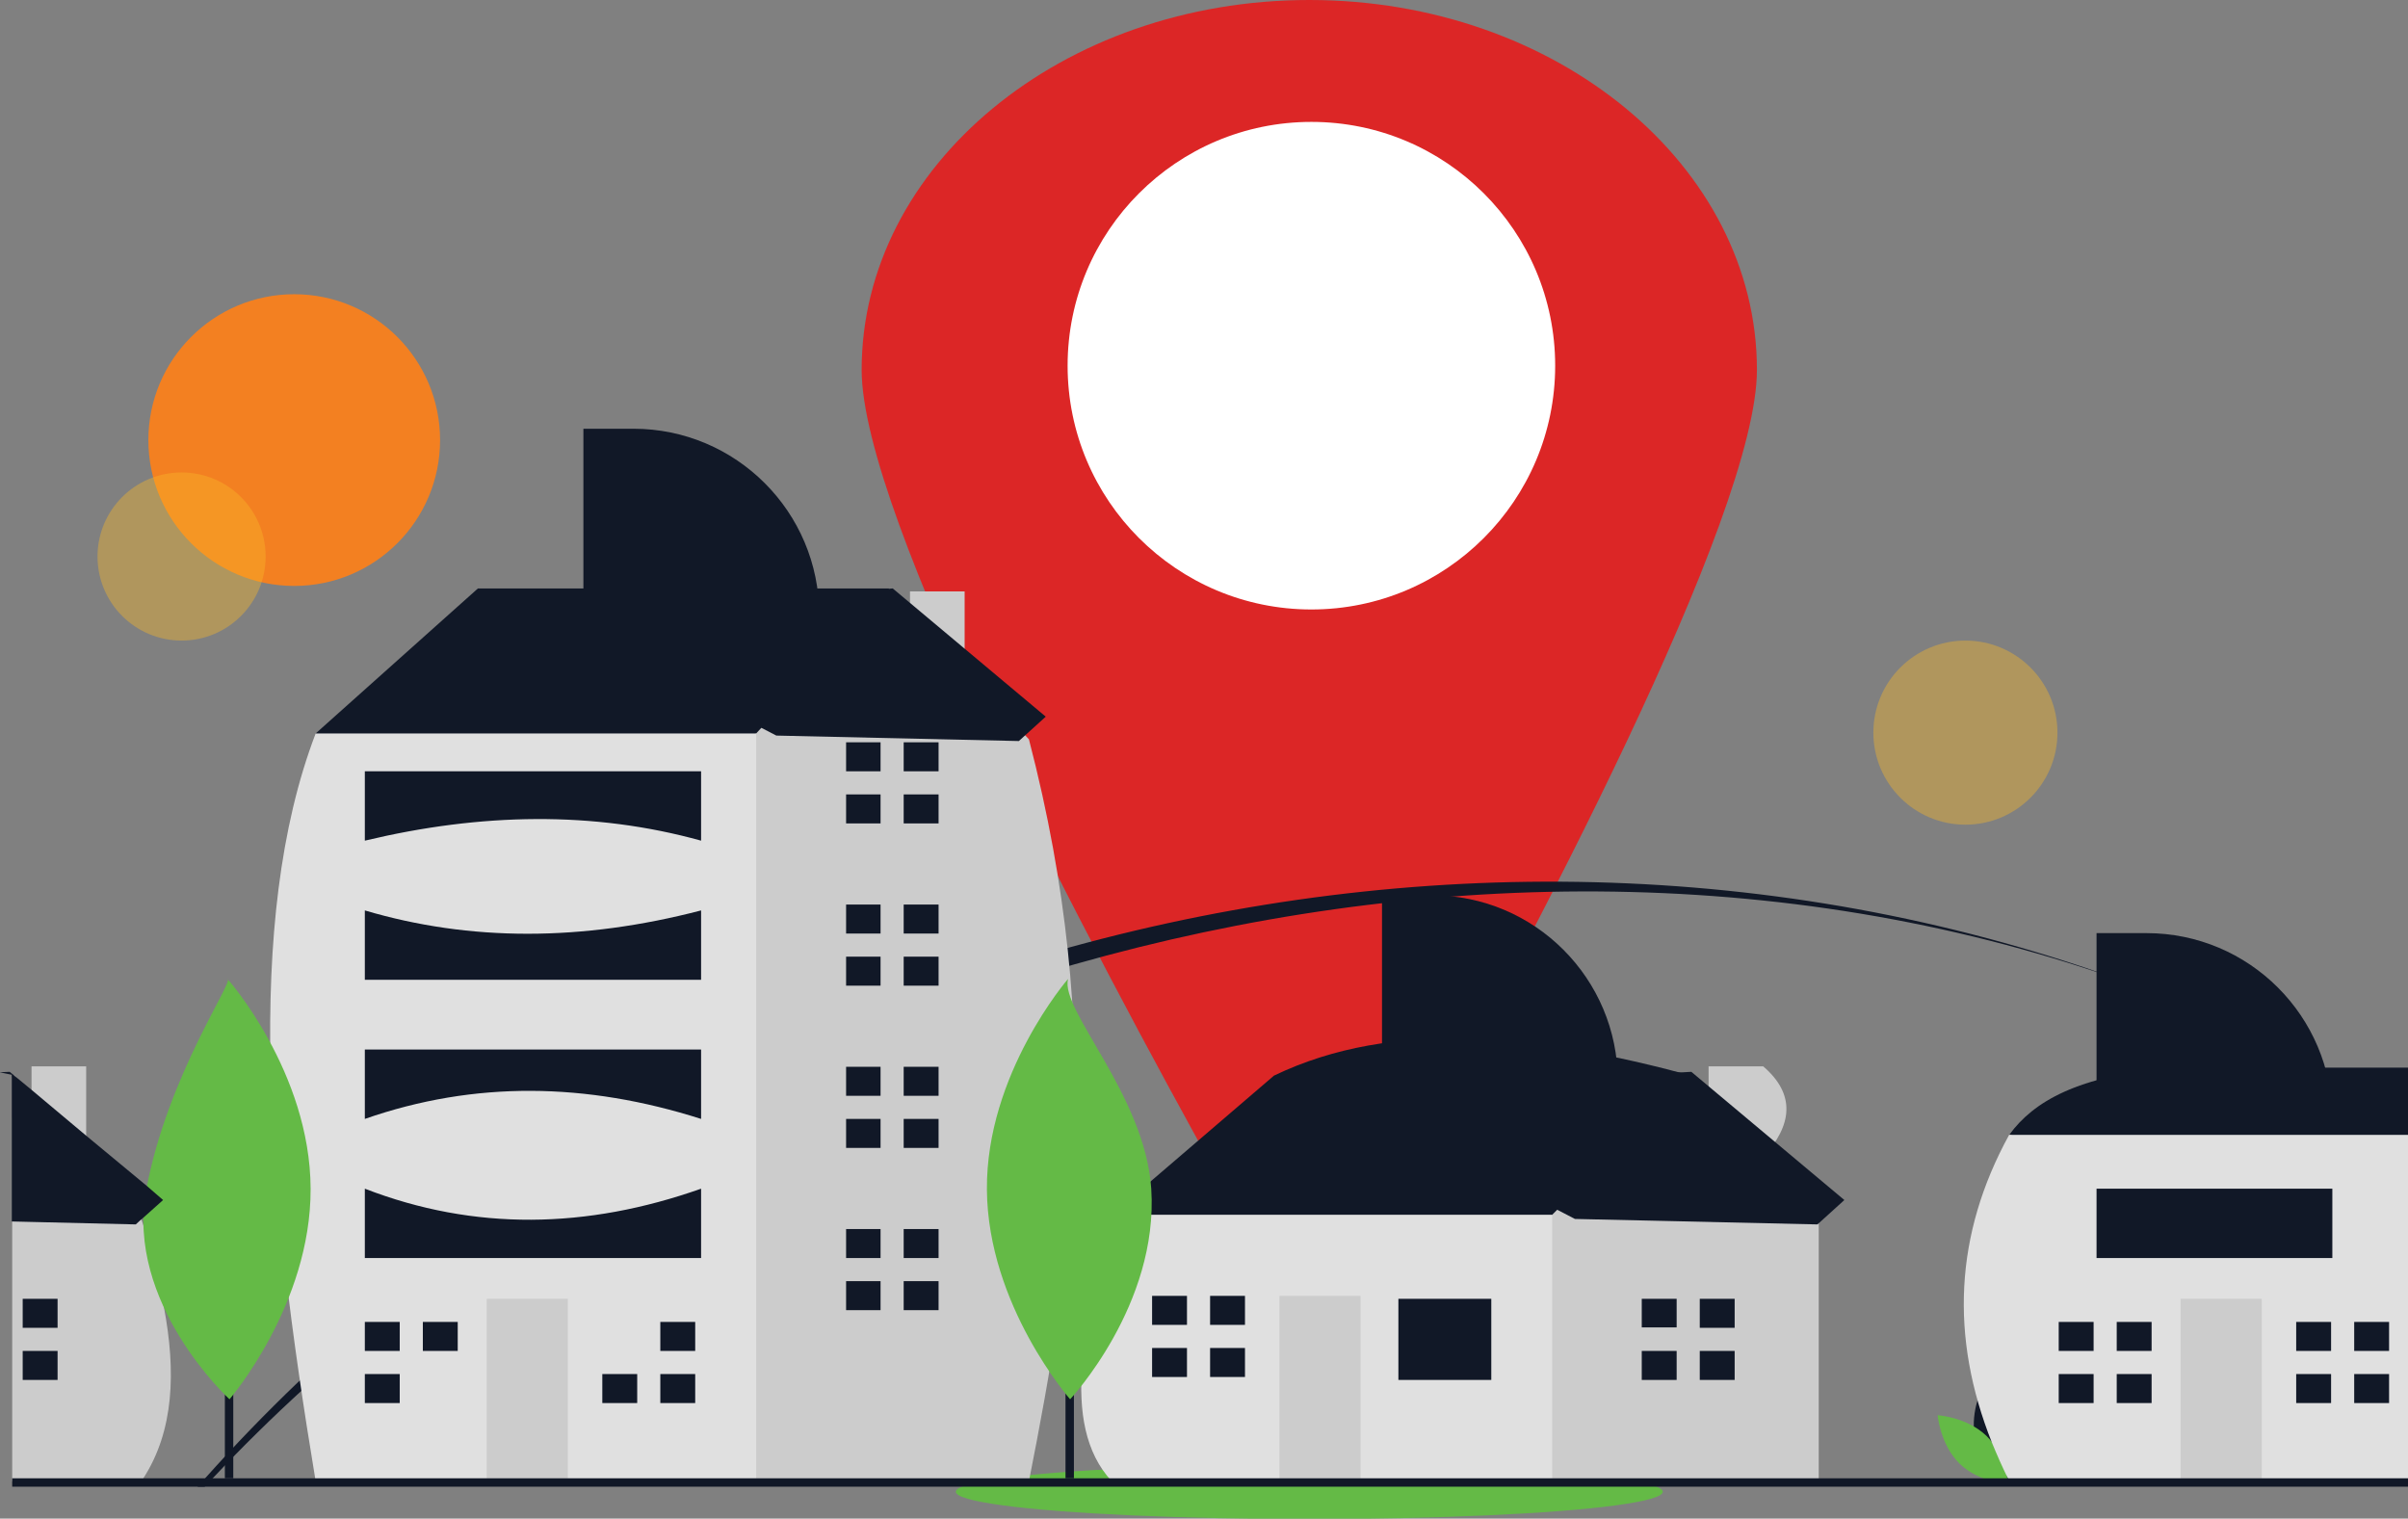 <?xml version="1.0" encoding="utf-8"?>
<!-- Generator: Adobe Illustrator 26.1.0, SVG Export Plug-In . SVG Version: 6.00 Build 0)  -->
<svg version="1.1" id="Layer_1" xmlns="http://www.w3.org/2000/svg" xmlns:xlink="http://www.w3.org/1999/xlink" x="0px" y="0px"
	 viewBox="0 0 572.9 361.3" style="enable-background:new 0 0 572.9 361.3;" xml:space="preserve">
<rect x="0" y="0" width="572.9" height="361.3" fill="#808080" stroke="none"/>
<style type="text/css">
	.st0{fill:#DC2626;}
	.st1{fill:#FFFFFF;}
	.st2{fill:#F38021;}
	.st3{fill:#64BA46;}
	.st4{opacity:0.4;fill:#F9B728;enable-background:new    ;}
	.st5{fill:#111827;}
	.st6{fill:#3F3D56;}
	.st7{fill:#CCCCCC;}
	.st8{fill:#E0E0E0;}
</style>
<path class="st0" d="M418,88c0,34.7-54.2,136.9-85.3,192.7c-6.5,11.7-21.3,15.9-33.1,9.4c-4-2.2-7.2-5.5-9.4-9.4
	C259.2,224.9,205,122.7,205,88c0-48.6,47.7-88,106.5-88S418,39.4,418,88z"/>
<circle class="st1" cx="312" cy="87" r="58"/>
<circle class="st2" cx="70" cy="104.7" r="34.7"/>
<ellipse class="st3" cx="311.5" cy="354.9" rx="84.1" ry="6.5"/>
<circle class="st4" cx="43.2" cy="132.4" r="20"/>
<path class="st5" d="M510.8,235.5c-157.4-59-349.4-1.5-460.2,116.2c-0.6,0.7-1.3,1.3-1.9,2H47c0.6-0.7,1.2-1.3,1.8-2
	C161.9,225.1,351.3,174.6,510.8,235.5z"/>
<path class="st6" d="M553.8,255.1c-13.9-7.4-28.3-14-43-19.6C525.5,241.1,539.9,247.6,553.8,255.1z"/>
<circle class="st4" cx="467.6" cy="174.3" r="21.9"/>
<path class="st5" d="M470.1,342.9c1.7,6.3,7.5,10.1,7.5,10.1s3.1-6.3,1.4-12.5s-7.5-10.1-7.5-10.1S468.4,336.7,470.1,342.9z"/>
<path class="st3" d="M472.6,341.6c4.6,4.5,5.2,11.5,5.2,11.5s-7-0.4-11.6-4.9s-5.2-11.5-5.2-11.5S467.9,337.1,472.6,341.6z"/>
<path class="st6" d="M3.4,255.9v9.7L2.9,266v-10.3C3,255.8,3.2,255.8,3.4,255.9z"/>
<path class="st7" d="M34.1,351.7c-0.1,0.2-0.3,0.5-0.4,0.7H2.9v-96.1l0.5-0.5l4.1,4.7v-6.8h13v21.6l13.1,14.9l0.1,0.1
	c0.2,0.5,0.3,1,0.5,1.5c0,0,0,0,0,0c2,6.3,3.6,12.7,4.8,19.2C41.9,326.3,41.4,340.4,34.1,351.7z"/>
<rect x="5.4" y="309" class="st5" width="8.3" height="6.9"/>
<rect x="5.4" y="321.4" class="st5" width="8.3" height="6.9"/>
<path class="st5" d="M268.6,295.9l-4.1-6.9l38.6-33.1c28.5-13.7,63-9.8,99.3,0v9.7l-35.9,38.6l-41.4,8.3L268.6,295.9z"/>
<path class="st7" d="M419.5,275.3c6.9-7.6,7.8-14.9,0-21.6h-13v6.8l-4.1-4.7L369.3,289l-5.5,5.5l-6.9,27.6l12.4,30.3h63.4v-62.1
	L419.5,275.3z"/>
<path class="st8" d="M264.5,289h104.8v63.4H264.5C251.8,338.7,258.4,313.7,264.5,289z"/>
<rect x="332.7" y="309" class="st5" width="22.1" height="19.3"/>
<rect x="304.4" y="308.3" class="st7" width="19.3" height="44.1"/>
<polygon class="st5" points="282.4,315.2 282.4,308.3 274.1,308.3 274.1,315.2 281.7,315.2 "/>
<polygon class="st5" points="281.7,320.7 274.1,320.7 274.1,327.6 282.4,327.6 282.4,320.7 "/>
<rect x="287.9" y="308.3" class="st5" width="8.3" height="6.9"/>
<rect x="287.9" y="320.7" class="st5" width="8.3" height="6.9"/>
<polygon class="st5" points="398.9,315.8 398.9,309 390.6,309 390.6,315.8 398.2,315.8 "/>
<polygon class="st5" points="398.2,321.4 390.6,321.4 390.6,328.3 398.9,328.3 398.9,321.4 "/>
<rect x="404.4" y="309" class="st5" width="8.3" height="6.9"/>
<rect x="404.4" y="321.4" class="st5" width="8.3" height="6.9"/>
<polygon class="st5" points="82,180 75.1,174.5 113.7,140 211.6,140 211.6,170.4 148.2,213.1 "/>
<path class="st7" d="M229.5,159.4v-18.7h-13v4.6l-4.9-5.3l-31.7,34.5l-12.4,8.3l-19.2,140.6l29,29h67.5c10.3-52,18.5-105.4,0-176.5
	L229.5,159.4z"/>
<path class="st8" d="M75.1,174.5h104.8v177.9H75.1C63.6,283.3,58,219.2,75.1,174.5z"/>
<rect x="115.8" y="309" class="st7" width="19.3" height="43.4"/>
<polygon class="st5" points="95.1,321.4 95.1,314.5 86.8,314.5 86.8,321.4 94.4,321.4 "/>
<polygon class="st5" points="94.4,326.9 86.8,326.9 86.8,333.8 95.1,333.8 95.1,326.9 "/>
<rect x="100.6" y="314.5" class="st5" width="8.3" height="6.9"/>
<polygon class="st5" points="150.9,326.9 143.3,326.9 143.3,333.8 151.6,333.8 151.6,326.9 "/>
<rect x="157.1" y="314.5" class="st5" width="8.3" height="6.9"/>
<rect x="157.1" y="326.9" class="st5" width="8.3" height="6.9"/>
<polygon class="st5" points="209.5,183.5 209.5,176.6 201.3,176.6 201.3,183.5 208.8,183.5 "/>
<polygon class="st5" points="208.8,189 201.3,189 201.3,195.9 209.5,195.9 209.5,189 "/>
<rect x="215" y="176.6" class="st5" width="8.3" height="6.9"/>
<rect x="215" y="189" class="st5" width="8.3" height="6.9"/>
<polygon class="st5" points="209.5,222.1 209.5,215.2 201.3,215.2 201.3,222.1 208.8,222.1 "/>
<polygon class="st5" points="208.8,227.6 201.3,227.6 201.3,234.5 209.5,234.5 209.5,227.6 "/>
<rect x="215" y="215.2" class="st5" width="8.3" height="6.9"/>
<rect x="215" y="227.6" class="st5" width="8.3" height="6.9"/>
<polygon class="st5" points="209.5,260.7 209.5,253.8 201.3,253.8 201.3,260.7 208.8,260.7 "/>
<polygon class="st5" points="208.8,266.2 201.3,266.2 201.3,273.1 209.5,273.1 209.5,266.2 "/>
<rect x="215" y="253.8" class="st5" width="8.3" height="6.9"/>
<rect x="215" y="266.2" class="st5" width="8.3" height="6.9"/>
<polygon class="st5" points="209.5,299.3 209.5,292.4 201.3,292.4 201.3,299.3 208.8,299.3 "/>
<polygon class="st5" points="208.8,304.8 201.3,304.8 201.3,311.7 209.5,311.7 209.5,304.8 "/>
<rect x="215" y="292.4" class="st5" width="8.3" height="6.9"/>
<rect x="215" y="304.8" class="st5" width="8.3" height="6.9"/>
<path class="st5" d="M86.8,183.5h80V200c-25.6-7.1-52.4-6.6-80,0V183.5z"/>
<path class="st5" d="M86.8,216.6c25,7.4,51.6,7.4,80,0v16.5h-80V216.6z"/>
<path class="st5" d="M86.8,249.7h80v16.5c-27.3-8.7-53.9-9.1-80,0V249.7z"/>
<path class="st5" d="M86.8,282.8c26.1,10.1,52.8,9.6,80,0v16.5h-80V282.8z"/>
<path class="st5" d="M516.7,254h56.2v27.1l-5,1.6l-16.7,5.2l-26.2-6.1l-26.2-6.1l-13.8-3.2l-6.9-2.6
	C483.8,262.1,494.3,255.9,516.7,254z"/>
<path class="st8" d="M572.9,270v82.4h-94.8c0-0.1,0-0.1-0.1-0.1v0c0-0.1,0-0.1-0.1-0.2c-1.5-3-2.8-6-4-8.9
	c-10-25.1-8.9-49.5,4.1-73.2L572.9,270z"/>
<rect x="518.8" y="309" class="st7" width="19.3" height="43.4"/>
<polygon class="st5" points="498.1,321.4 498.1,314.5 489.8,314.5 489.8,321.4 497.4,321.4 "/>
<polygon class="st5" points="497.4,326.9 489.8,326.9 489.8,333.8 498.1,333.8 498.1,326.9 "/>
<rect x="503.6" y="314.5" class="st5" width="8.3" height="6.9"/>
<rect x="503.6" y="326.9" class="st5" width="8.3" height="6.9"/>
<polygon class="st5" points="554.6,321.4 554.6,314.5 546.3,314.5 546.3,321.4 553.9,321.4 "/>
<polygon class="st5" points="553.9,326.9 546.3,326.9 546.3,333.8 554.6,333.8 554.6,326.9 "/>
<rect x="560.1" y="314.5" class="st5" width="8.3" height="6.9"/>
<rect x="560.1" y="326.9" class="st5" width="8.3" height="6.9"/>
<path class="st5" d="M498.8,222h11.9c24.4,0,44.2,19.8,44.2,44.2l0,0h-56.1V222z"/>
<path class="st5" d="M138.8,102h11.9c24.4,0,44.2,19.8,44.2,44.2l0,0l0,0h-56.1V102z"/>
<path class="st5" d="M328.8,213h11.9c24.4,0,44.2,19.8,44.2,44.2l0,0h-56.1V213z"/>
<rect x="498.8" y="282.8" class="st5" width="56.1" height="16.5"/>
<rect x="2.9" y="351.7" class="st5" width="570" height="2"/>
<rect x="53.5" y="272.7" class="st5" width="2" height="79"/>
<path class="st3" d="M73.9,282.8c0.1,27.6-19.3,50.1-19.3,50.1S29.7,310.1,34.8,283c5.1-27.3,21.2-50,19.3-50.1
	C54.1,232.8,73.8,255.1,73.9,282.8z"/>
<rect x="253.5" y="272.7" class="st5" width="2" height="79"/>
<path class="st3" d="M273.9,282.8c1.8,27.6-19.3,50.1-19.3,50.1S235,310.6,234.8,283s19.3-50.1,19.3-50.1
	C252.2,240.4,272.4,260.5,273.9,282.8z"/>
<polygon class="st5" points="125.5,144.3 212.4,140 248.8,170.5 242.4,176.3 184.7,175 "/>
<path class="st5" d="M38.8,285.5l-4.7,4.2l-0.6,0.5l-1.2,1.1l-29.5-0.7v-34.9c-1-0.2-1.9-0.4-2.9-0.6l2.4-0.1l0.5,0.4l4.6,3.8
	l13,10.9L35,282.2L38.8,285.5z"/>
<polygon class="st5" points="315.5,259.3 402.4,255 438.8,285.5 432.4,291.3 374.7,290 "/>
</svg>
